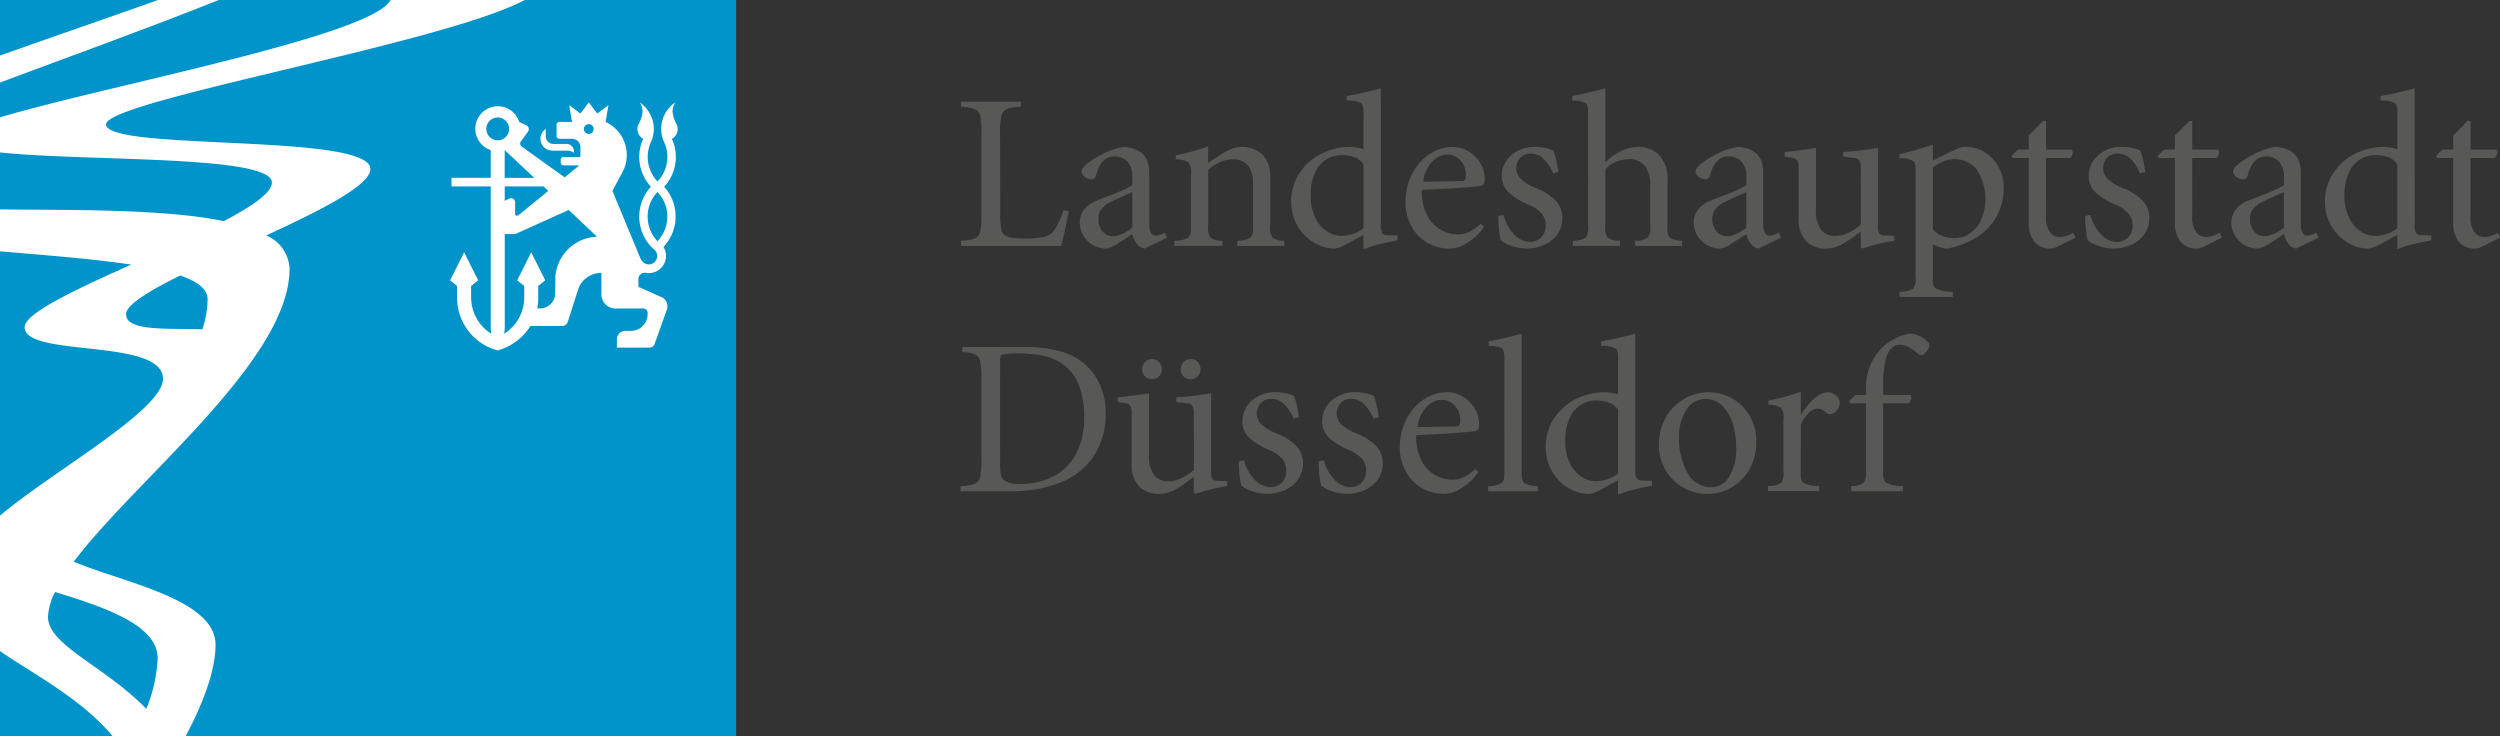 <?xml version="1.0" encoding="UTF-8"?>
<svg xmlns="http://www.w3.org/2000/svg" width="231" height="68.011" viewBox="0 0 231 68.011">
  <rect x="0" y="0" width="231" height="68.011" fill="#333333" stroke="none"/>
  <g id="Gruppe_53" data-name="Gruppe 53" transform="translate(-129 161.325)">
    <path id="Pfad_37" data-name="Pfad 37" d="M222.12,80.177v.47a3.544,3.544,0,0,1,1.167.208.876.876,0,0,1,.492.678,8.1,8.1,0,0,1,.1,1.616V90.53a7.289,7.289,0,0,1-.108,1.616.9.9,0,0,1-.535.681,4.331,4.331,0,0,1-1.287.206V93.5h4.718a11.942,11.942,0,0,0,4.4-.756,6.753,6.753,0,0,0,3.119-2.37,7.06,7.06,0,0,0,1.178-4.133,6.181,6.181,0,0,0-.508-2.518,5.482,5.482,0,0,0-1.276-1.829,5.82,5.82,0,0,0-2.436-1.321,11.882,11.882,0,0,0-3.281-.4Zm3.486,1.292a1.277,1.277,0,0,1,.049-.427.21.21,0,0,1,.134-.148,1.622,1.622,0,0,1,.416-.084c.206-.025.563-.038,1.06-.041a11.421,11.421,0,0,1,2.124.178,5.156,5.156,0,0,1,1.486.5,4.219,4.219,0,0,1,2.021,2.289,8.3,8.3,0,0,1,.48,3.044,7.131,7.131,0,0,1-.589,2.934,5.021,5.021,0,0,1-1.918,2.23,6.388,6.388,0,0,1-3.457.886,2.321,2.321,0,0,1-1.454-.352.881.881,0,0,1-.286-.537,5.427,5.427,0,0,1-.065-1.06Z" transform="translate(-4.198 -209.44)" fill="#585857" fill-rule="evenodd"></path>
    <path id="Pfad_38" data-name="Pfad 38" d="M265.311,93.2a4.962,4.962,0,0,1-1.215.791,2.761,2.761,0,0,1-1.125.258,1.674,1.674,0,0,1-1.248-.465,2.675,2.675,0,0,1-.556-1.894V86.124c-.421.068-.924.138-1.508.216s-1.043.127-1.384.152v.432l.638.1a.672.672,0,0,1,.5.23,1.282,1.282,0,0,1,.151.756V92.6a2.919,2.919,0,0,0,.735,2.175,2.551,2.551,0,0,0,1.832.635,2.645,2.645,0,0,0,.777-.117,3.744,3.744,0,0,0,.838-.375c.271-.156.54-.33.8-.521s.519-.378.756-.565v1.457l.12.122c.346-.114.81-.247,1.4-.4a13.811,13.811,0,0,1,1.578-.321v-.448l-.9-.041a.585.585,0,0,1-.459-.151,1.273,1.273,0,0,1-.136-.753V86.124c-.415.068-.929.138-1.55.216s-1.173.127-1.67.152v.432l.984.122a.618.618,0,0,1,.48.214,1.283,1.283,0,0,1,.156.753Zm-.286-8.386a.869.869,0,0,0,.633-.254.936.936,0,0,0,.271-.669.977.977,0,0,0-.271-.663.862.862,0,0,0-.633-.278.92.92,0,0,0-.665.278.963.963,0,0,0-.259.663.879.879,0,0,0,.923.923m-3.565,0a.887.887,0,0,0,.631-.254.9.9,0,0,0,.265-.669.94.94,0,0,0-.265-.663.88.88,0,0,0-.631-.278.9.9,0,0,0-.666.278.992.992,0,0,0-.264.663.951.951,0,0,0,.264.669.915.915,0,0,0,.666.254" transform="translate(-25.997 -211.103)" fill="#585857" fill-rule="evenodd"></path>
    <path id="Pfad_39" data-name="Pfad 39" d="M286.248,97.035a12.064,12.064,0,0,0,.076,1.3,4.469,4.469,0,0,0,.173.931,3.064,3.064,0,0,0,.939.5,4.323,4.323,0,0,0,1.438.257,4.05,4.05,0,0,0,1.546-.309,2.991,2.991,0,0,0,1.242-.934,2.549,2.549,0,0,0,.513-1.568,2.32,2.32,0,0,0-.681-1.678,5.256,5.256,0,0,0-1.8-1.11,4.413,4.413,0,0,1-1.232-.717,1.439,1.439,0,0,1-.555-1.066,1.5,1.5,0,0,1,.334-.952,1.291,1.291,0,0,1,1.021-.446,1.6,1.6,0,0,1,1.086.408,3.979,3.979,0,0,1,.963,1.418l.491-.124c-.021-.206-.076-.516-.162-.938a5.873,5.873,0,0,0-.286-1.029,3.754,3.754,0,0,0-.74-.243,4.375,4.375,0,0,0-.984-.106,3.245,3.245,0,0,0-2.194.789,2.535,2.535,0,0,0-.858,1.9,2.093,2.093,0,0,0,.729,1.608,6.328,6.328,0,0,0,1.728,1.037,3.169,3.169,0,0,1,1.222.835,1.645,1.645,0,0,1,.378,1.091,1.507,1.507,0,0,1-.448,1.138,1.463,1.463,0,0,1-1.006.381,2.114,2.114,0,0,1-1.561-.8,4.346,4.346,0,0,1-.9-1.694Z" transform="translate(-42.783 -215.718)" fill="#585857"></path>
    <path id="Pfad_40" data-name="Pfad 40" d="M304.693,97.035c.005.423.033.858.076,1.3a4.882,4.882,0,0,0,.174.931,3.2,3.2,0,0,0,.939.5,4.323,4.323,0,0,0,1.438.257,4.068,4.068,0,0,0,1.55-.309,3.064,3.064,0,0,0,1.243-.934,2.546,2.546,0,0,0,.508-1.568,2.32,2.32,0,0,0-.681-1.678,5.256,5.256,0,0,0-1.8-1.11,4.388,4.388,0,0,1-1.231-.717,1.415,1.415,0,0,1-.552-1.066,1.457,1.457,0,0,1,.33-.952,1.289,1.289,0,0,1,1.02-.446,1.622,1.622,0,0,1,1.091.408,4.113,4.113,0,0,1,.963,1.418l.491-.124c-.026-.206-.081-.516-.162-.938a5.863,5.863,0,0,0-.292-1.029,3.71,3.71,0,0,0-.735-.243,4.43,4.43,0,0,0-.988-.106,3.255,3.255,0,0,0-2.195.789,2.535,2.535,0,0,0-.858,1.9,2.11,2.11,0,0,0,.729,1.608,6.329,6.329,0,0,0,1.728,1.037,3.2,3.2,0,0,1,1.227.835,1.641,1.641,0,0,1,.373,1.091,1.49,1.49,0,0,1-.448,1.138,1.464,1.464,0,0,1-1.006.381,2.113,2.113,0,0,1-1.561-.8,4.34,4.34,0,0,1-.9-1.694Z" transform="translate(-53.852 -215.718)" fill="#585857"></path>
    <path id="Pfad_41" data-name="Pfad 41" d="M330.428,97.73a4.438,4.438,0,0,1-1.114.771,2.4,2.4,0,0,1-1,.214,3.21,3.21,0,0,1-2.832-1.7,4.813,4.813,0,0,1-.514-2.426c.865-.03,1.681-.068,2.458-.116s1.432-.09,1.961-.135.844-.076.951-.1a.481.481,0,0,0,.357-.172,1.269,1.269,0,0,0,.076-.586,2.86,2.86,0,0,0-.865-1.94,2.931,2.931,0,0,0-2.064-.91,3.911,3.911,0,0,0-2.231.7,4.8,4.8,0,0,0-1.568,1.827,5.645,5.645,0,0,0-.594,2.536,4.494,4.494,0,0,0,1.107,3.053,4.015,4.015,0,0,0,3.059,1.273,3.069,3.069,0,0,0,1.334-.405,5.214,5.214,0,0,0,1.762-1.605Zm-5.335-3.877a3.176,3.176,0,0,1,.8-1.829,2,2,0,0,1,1.417-.692,1.63,1.63,0,0,1,1.259.595,1.89,1.89,0,0,1,.459,1.21,1.1,1.1,0,0,1-.076.536.3.3,0,0,1-.292.121Z" transform="translate(-65.109 -215.717)" fill="#585857" fill-rule="evenodd"></path>
    <path id="Pfad_42" data-name="Pfad 42" d="M345.365,89.811c.028.552-.048.907-.227,1.07a2.26,2.26,0,0,1-1.269.3v.472h4.593v-.472a2.286,2.286,0,0,1-1.271-.3c-.178-.163-.248-.519-.227-1.07V77.1c-.389.108-.865.23-1.436.367s-1.108.252-1.617.351v.408a2.4,2.4,0,0,1,1.26.254c.156.143.221.5.193,1.08Z" transform="translate(-77.363 -207.592)" fill="#585857"></path>
    <path id="Pfad_43" data-name="Pfad 43" d="M363.837,90.037a3.591,3.591,0,0,1-.94.5,3.487,3.487,0,0,1-1.107.2,2.421,2.421,0,0,1-1.318-.413,3.046,3.046,0,0,1-1.07-1.235,4.563,4.563,0,0,1-.443-2.066,4.744,4.744,0,0,1,.541-2.384,2.646,2.646,0,0,1,2.291-1.366,3.524,3.524,0,0,1,1.135.164,1.754,1.754,0,0,1,.913.676Zm1.6-12.941c-.394.108-.881.23-1.454.367s-1.146.252-1.7.351v.408a2.661,2.661,0,0,1,1.345.254c.174.143.244.5.211,1.08v3.156a3.859,3.859,0,0,0-.675-.154,3.684,3.684,0,0,0-.471-.048,6.023,6.023,0,0,0-2.885.7,5.141,5.141,0,0,0-1.941,1.81,4.734,4.734,0,0,0-.712,2.518,4.444,4.444,0,0,0,.659,2.4,4.253,4.253,0,0,0,1.534,1.472,3.722,3.722,0,0,0,1.767.5,1.282,1.282,0,0,0,.394-.068,4.883,4.883,0,0,0,.692-.3l1.637-.892v1.322a10.466,10.466,0,0,1,1.264-.414c.438-.114.827-.2,1.174-.27s.577-.113.7-.138v-.459l-.881-.022a.6.6,0,0,1-.529-.182,1.6,1.6,0,0,1-.13-.843Z" transform="translate(-85.335 -207.592)" fill="#585857" fill-rule="evenodd"></path>
    <path id="Pfad_44" data-name="Pfad 44" d="M388.089,99.412a2.467,2.467,0,0,1-2.123-1.318,6.384,6.384,0,0,1-.789-3.275,4.6,4.6,0,0,1,.693-2.591,2.11,2.11,0,0,1,1.729-.978,2.239,2.239,0,0,1,1.566.632,3.818,3.818,0,0,1,.956,1.607,7.052,7.052,0,0,1,.331,2.152,4.969,4.969,0,0,1-.709,2.923,1.957,1.957,0,0,1-1.654.848m-.227.617a4.351,4.351,0,0,0,2.076-.543,4.479,4.479,0,0,0,1.686-1.621,5.149,5.149,0,0,0,.691-2.676,4.62,4.62,0,0,0-1.259-3.239,4.408,4.408,0,0,0-3.215-1.313,4.491,4.491,0,0,0-2.005.513,4.634,4.634,0,0,0-1.767,1.616,5.206,5.206,0,0,0-.756,2.813,4.488,4.488,0,0,0,2.085,3.768,4.538,4.538,0,0,0,2.464.682" transform="translate(-101.034 -215.718)" fill="#585857" fill-rule="evenodd"></path>
    <path id="Pfad_45" data-name="Pfad 45" d="M411.584,93.548a3.7,3.7,0,0,1,.793-1.127,1.153,1.153,0,0,1,.763-.329.932.932,0,0,1,.475.124,2.689,2.689,0,0,1,.411.309.356.356,0,0,0,.205.078.584.584,0,0,0,.3-.057,1.089,1.089,0,0,0,.492-.443,1.109,1.109,0,0,0,.167-.562.975.975,0,0,0-.323-.637,1.153,1.153,0,0,0-.784-.327,1.747,1.747,0,0,0-.972.359,4.57,4.57,0,0,0-.859.819,6.377,6.377,0,0,0-.628.894h-.042V90.535c-.513.181-1.022.34-1.519.47s-.995.249-1.475.348v.37a2.236,2.236,0,0,1,1.2.308,1.625,1.625,0,0,1,.19,1.1v4.739a1.49,1.49,0,0,1-.216,1.07,2.079,2.079,0,0,1-1.2.3v.472h4.718v-.472a2.89,2.89,0,0,1-1.454-.3c-.195-.163-.276-.519-.248-1.07Z" transform="translate(-116.19 -215.657)" fill="#585857"></path>
    <path id="Pfad_46" data-name="Pfad 46" d="M432.773,83.534a.532.532,0,0,0,.227-.348.684.684,0,0,0-.021-.429h-2.54v-.863a9.976,9.976,0,0,1,.172-2.123,2.812,2.812,0,0,1,.4-1.1,1.5,1.5,0,0,1,.438-.413.863.863,0,0,1,.465-.138,2.03,2.03,0,0,1,.956.259,3.632,3.632,0,0,1,.789.581.392.392,0,0,0,.271.127.521.521,0,0,0,.323-.148,2.816,2.816,0,0,0,.222-.246,1.246,1.246,0,0,0,.167-.268.6.6,0,0,0,.065-.27.464.464,0,0,0-.152-.3,2.344,2.344,0,0,0-.7-.519,2.311,2.311,0,0,0-.838-.24,4.161,4.161,0,0,0-1.259.337,4.983,4.983,0,0,0-1.183.752,4.682,4.682,0,0,0-1.13,1.407,5.836,5.836,0,0,0-.4,1.011,3.7,3.7,0,0,0-.151.745,9.1,9.1,0,0,0-.055,1.1v.309h-.967l-.573.572.081.206h1.459v6.276a1.5,1.5,0,0,1-.211,1.057,1.994,1.994,0,0,1-1.146.316v.472h4.777v-.472a3.38,3.38,0,0,1-1.556-.316c-.211-.163-.3-.517-.265-1.057V83.534Z" transform="translate(-127.431 -207.592)" fill="#585857"></path>
    <path id="Pfad_47" data-name="Pfad 47" d="M225.672,26.46a7.234,7.234,0,0,1,.108-1.614.9.9,0,0,1,.535-.681,4.407,4.407,0,0,1,1.286-.207v-.471h-5.538v.471a4.152,4.152,0,0,1,1.253.207.888.888,0,0,1,.529.681,7.674,7.674,0,0,1,.1,1.614v7.384a7.652,7.652,0,0,1-.1,1.613.883.883,0,0,1-.529.681,4.109,4.109,0,0,1-1.253.206v.473h9.25c.055-.2.136-.521.239-.954s.188-.864.28-1.3.156-.759.2-.967l-.508-.065a9.135,9.135,0,0,1-.487,1.221,3.59,3.59,0,0,1-.5.792,1.839,1.839,0,0,1-1.005.481,7.42,7.42,0,0,1-1.432.111,9.6,9.6,0,0,1-1.113-.048,2.206,2.206,0,0,1-.816-.216.841.841,0,0,1-.389-.621,6.18,6.18,0,0,1-.1-1.388Z" transform="translate(-4.264 -175.419)" fill="#585857"></path>
    <path id="Pfad_48" data-name="Pfad 48" d="M257.563,42.336l-.183-.452a3.11,3.11,0,0,1-.519.2,1.5,1.5,0,0,1-.362.065.469.469,0,0,1-.4-.271,1.607,1.607,0,0,1-.173-.837V36.431a3.371,3.371,0,0,0-.14-1.071,1.869,1.869,0,0,0-.638-.919,2.506,2.506,0,0,0-.751-.361,3.073,3.073,0,0,0-.875-.13,7.363,7.363,0,0,0-1.941.669,8.82,8.82,0,0,0-1.215.746,2.493,2.493,0,0,0-.513.464.681.681,0,0,0-.184.416.659.659,0,0,0,.318.489,1.074,1.074,0,0,0,.563.21.476.476,0,0,0,.3-.1.562.562,0,0,0,.174-.288,3.1,3.1,0,0,1,.535-1.183,1.38,1.38,0,0,1,1.124-.541,1.574,1.574,0,0,1,1.248.5,2.149,2.149,0,0,1,.432,1.449v.7a6.1,6.1,0,0,1-.907.473c-.384.168-.795.336-1.227.5s-.821.319-1.167.459a2.673,2.673,0,0,0-1.178.843,2.02,2.02,0,0,0-.378,1.227,2.368,2.368,0,0,0,.669,1.6,2.439,2.439,0,0,0,1.789.756A2.679,2.679,0,0,0,253,42.881c.459-.284.913-.576,1.361-.873a2.4,2.4,0,0,0,.351.811,1.186,1.186,0,0,0,.779.521Zm-3.2-.922a5,5,0,0,1-.918.562,2.3,2.3,0,0,1-.865.238,1.306,1.306,0,0,1-.907-.391,1.656,1.656,0,0,1-.444-1.207,1.487,1.487,0,0,1,.26-.9,2.339,2.339,0,0,1,.8-.638c.227-.119.568-.278,1.011-.481s.8-.356,1.059-.464Z" transform="translate(-20.734 -181.698)" fill="#585857" fill-rule="evenodd"></path>
    <path id="Pfad_49" data-name="Pfad 49" d="M274.5,33.845c-.524.182-1.037.34-1.535.473s-.988.247-1.459.348v.369a2.261,2.261,0,0,1,1.206.307,1.628,1.628,0,0,1,.19,1.108v4.737c.026.551-.049.911-.228,1.072a2.394,2.394,0,0,1-1.291.3v.473h4.43V42.56a1.864,1.864,0,0,1-1.113-.3,1.568,1.568,0,0,1-.2-1.072V36a4.381,4.381,0,0,1,1.049-.683,2.909,2.909,0,0,1,1.183-.281,1.723,1.723,0,0,1,1.524.661,2.611,2.611,0,0,1,.384,1.553v3.938a1.461,1.461,0,0,1-.216,1.072,2.222,2.222,0,0,1-1.237.3v.473h4.35V42.56a1.813,1.813,0,0,1-1.1-.3,1.607,1.607,0,0,1-.2-1.072V36.615a2.841,2.841,0,0,0-.675-1.973,2.762,2.762,0,0,0-2.821-.6,5.143,5.143,0,0,0-.875.434c-.264.165-.513.32-.74.467s-.438.293-.633.437Z" transform="translate(-33.864 -181.636)" fill="#585857"></path>
    <path id="Pfad_50" data-name="Pfad 50" d="M305.027,33.349a3.517,3.517,0,0,1-.941.495,3.307,3.307,0,0,1-1.113.2,2.4,2.4,0,0,1-1.313-.41,3.072,3.072,0,0,1-1.07-1.235,4.573,4.573,0,0,1-.443-2.064,4.745,4.745,0,0,1,.535-2.388,2.674,2.674,0,0,1,2.292-1.367,3.548,3.548,0,0,1,1.134.167,1.736,1.736,0,0,1,.919.675Zm1.6-12.937q-.593.163-1.454.366c-.578.134-1.146.252-1.7.349v.411a2.638,2.638,0,0,1,1.345.252q.258.211.211,1.081v3.157a3.762,3.762,0,0,0-.675-.156,4.287,4.287,0,0,0-.476-.048,6.013,6.013,0,0,0-2.88.7,5.092,5.092,0,0,0-1.946,1.813,4.821,4.821,0,0,0-.708,2.512,4.529,4.529,0,0,0,.654,2.4,4.314,4.314,0,0,0,1.54,1.468,3.67,3.67,0,0,0,1.763.5,1.319,1.319,0,0,0,.4-.07,4.149,4.149,0,0,0,.686-.3l1.643-.889v1.321a9.574,9.574,0,0,1,1.264-.413q.657-.17,1.167-.271c.346-.065.578-.11.708-.14V34l-.886-.019a.6.6,0,0,1-.524-.181,1.611,1.611,0,0,1-.13-.843Z" transform="translate(-50.041 -173.575)" fill="#585857" fill-rule="evenodd"></path>
    <path id="Pfad_51" data-name="Pfad 51" d="M331.732,41.044a4.645,4.645,0,0,1-1.109.77,2.411,2.411,0,0,1-1,.216,3.326,3.326,0,0,1-1.54-.391,3.2,3.2,0,0,1-1.292-1.305,4.833,4.833,0,0,1-.513-2.428c.865-.028,1.681-.064,2.464-.112s1.426-.091,1.955-.136.844-.079.958-.1a.469.469,0,0,0,.35-.173,1.256,1.256,0,0,0,.076-.585,2.849,2.849,0,0,0-.863-1.941,2.929,2.929,0,0,0-2.065-.909,3.926,3.926,0,0,0-2.231.7,4.821,4.821,0,0,0-1.568,1.829,5.644,5.644,0,0,0-.589,2.536,4.5,4.5,0,0,0,1.1,3.055,4.02,4.02,0,0,0,3.059,1.27,3.059,3.059,0,0,0,1.334-.405,5.2,5.2,0,0,0,1.763-1.605ZM326.4,37.169a3.158,3.158,0,0,1,.8-1.83,1.992,1.992,0,0,1,1.415-.693,1.632,1.632,0,0,1,1.259.594,1.938,1.938,0,0,1,.465,1.209,1.15,1.15,0,0,1-.082.537.288.288,0,0,1-.292.12Z" transform="translate(-65.895 -181.698)" fill="#585857" fill-rule="evenodd"></path>
    <path id="Pfad_52" data-name="Pfad 52" d="M346.194,40.347c.005.422.026.857.075,1.3a4.39,4.39,0,0,0,.173.932,3.156,3.156,0,0,0,.94.5,4.272,4.272,0,0,0,1.438.257,3.992,3.992,0,0,0,1.546-.308,3.034,3.034,0,0,0,1.248-.935,2.541,2.541,0,0,0,.508-1.564,2.322,2.322,0,0,0-.682-1.68,5.243,5.243,0,0,0-1.8-1.112,4.334,4.334,0,0,1-1.232-.715,1.42,1.42,0,0,1-.552-1.067,1.469,1.469,0,0,1,.33-.952,1.283,1.283,0,0,1,1.021-.443,1.627,1.627,0,0,1,1.086.4,4.044,4.044,0,0,1,.967,1.422l.492-.124c-.028-.205-.081-.519-.168-.937a5.94,5.94,0,0,0-.286-1.03,3.65,3.65,0,0,0-.74-.243,4.378,4.378,0,0,0-.983-.106,3.232,3.232,0,0,0-2.194.791,2.528,2.528,0,0,0-.86,1.9,2.111,2.111,0,0,0,.729,1.606,6.289,6.289,0,0,0,1.73,1.037,3.258,3.258,0,0,1,1.227.833,1.656,1.656,0,0,1,.373,1.1,1.49,1.49,0,0,1-.45,1.135,1.461,1.461,0,0,1-1,.381,2.11,2.11,0,0,1-1.562-.8,4.4,4.4,0,0,1-.9-1.7Z" transform="translate(-78.758 -181.698)" fill="#585857"></path>
    <path id="Pfad_53" data-name="Pfad 53" d="M366.366,20.412q-.607.163-1.459.366c-.563.134-1.1.252-1.595.349v.411a2.524,2.524,0,0,1,1.26.253q.234.207.194,1.1V33.125a1.512,1.512,0,0,1-.211,1.072,2.052,2.052,0,0,1-1.183.3v.473h4.351V34.5a1.933,1.933,0,0,1-1.147-.3,1.529,1.529,0,0,1-.211-1.072V27.9a2.594,2.594,0,0,1,.935-.678,3.352,3.352,0,0,1,1.178-.266,1.842,1.842,0,0,1,1.578.667,2.98,2.98,0,0,1,.454,1.774v3.733a1.494,1.494,0,0,1-.216,1.072,2.032,2.032,0,0,1-1.178.3v.473h4.344v-.492a1.906,1.906,0,0,1-1.144-.284,1.511,1.511,0,0,1-.206-1.069V28.777a3.093,3.093,0,0,0-.757-2.176,2.658,2.658,0,0,0-2.075-.776,3.852,3.852,0,0,0-1.61.456,4.973,4.973,0,0,0-1.3.979Z" transform="translate(-89.031 -173.575)" fill="#585857"></path>
    <path id="Pfad_54" data-name="Pfad 54" d="M399.436,42.336l-.183-.452a3.093,3.093,0,0,1-.519.2,1.526,1.526,0,0,1-.362.065.472.472,0,0,1-.406-.271,1.721,1.721,0,0,1-.172-.837V36.431a3.347,3.347,0,0,0-.136-1.071,1.844,1.844,0,0,0-.643-.919,2.412,2.412,0,0,0-.745-.361,3.126,3.126,0,0,0-.875-.13,7.335,7.335,0,0,0-1.939.669,8.163,8.163,0,0,0-1.216.746,2.714,2.714,0,0,0-.519.464.67.67,0,0,0-.179.416.654.654,0,0,0,.314.489,1.08,1.08,0,0,0,.566.21.46.46,0,0,0,.3-.1.556.556,0,0,0,.174-.288,3.181,3.181,0,0,1,.539-1.183,1.383,1.383,0,0,1,1.125-.541,1.586,1.586,0,0,1,1.248.5,2.149,2.149,0,0,1,.432,1.449v.7a6.027,6.027,0,0,1-.909.473c-.388.168-.794.336-1.227.5s-.821.319-1.167.459a2.644,2.644,0,0,0-1.178.843,1.955,1.955,0,0,0-.378,1.227,2.337,2.337,0,0,0,.665,1.6,2.449,2.449,0,0,0,1.795.756,2.713,2.713,0,0,0,1.037-.459c.453-.284.907-.576,1.362-.873a2.356,2.356,0,0,0,.345.811,1.209,1.209,0,0,0,.784.521Zm-3.2-.922a4.856,4.856,0,0,1-.925.562,2.294,2.294,0,0,1-.859.238,1.29,1.29,0,0,1-.907-.391,1.651,1.651,0,0,1-.449-1.207,1.491,1.491,0,0,1,.264-.9,2.3,2.3,0,0,1,.8-.638c.227-.119.562-.278,1.011-.481s.8-.356,1.06-.464Z" transform="translate(-105.875 -181.698)" fill="#585857" fill-rule="evenodd"></path>
    <path id="Pfad_55" data-name="Pfad 55" d="M419.416,41.277a5.009,5.009,0,0,1-1.216.794,2.731,2.731,0,0,1-1.125.252,1.652,1.652,0,0,1-1.248-.465,2.668,2.668,0,0,1-.555-1.893V34.2q-.633.1-1.508.216c-.578.077-1.042.128-1.383.154V35l.638.1a.688.688,0,0,1,.5.232,1.278,1.278,0,0,1,.151.753v4.6a2.9,2.9,0,0,0,.74,2.172,2.516,2.516,0,0,0,1.827.635,2.658,2.658,0,0,0,.779-.116,3.621,3.621,0,0,0,.837-.375,9.35,9.35,0,0,0,.8-.521q.4-.284.757-.567v1.456l.118.124c.341-.114.811-.243,1.4-.4a14.329,14.329,0,0,1,1.578-.321v-.451l-.9-.04a.571.571,0,0,1-.46-.151,1.264,1.264,0,0,1-.135-.751V34.2c-.415.068-.934.139-1.551.216s-1.172.128-1.67.154V35l.984.122a.618.618,0,0,1,.48.212,1.28,1.28,0,0,1,.158.751Z" transform="translate(-118.477 -181.851)" fill="#585857"></path>
    <path id="Pfad_56" data-name="Pfad 56" d="M442,33.435c-.531.168-1.055.329-1.584.487s-1.026.289-1.491.394v.369a2.447,2.447,0,0,1,1.275.27c.161.145.226.505.2,1.085v9.618a1.466,1.466,0,0,1-.221,1.073,2.286,2.286,0,0,1-1.253.3V47.5h4.922v-.473a3.4,3.4,0,0,1-1.578-.3c-.211-.165-.3-.522-.269-1.073V42.621a2.4,2.4,0,0,0,.54.252,3.078,3.078,0,0,0,.751.16,7.453,7.453,0,0,0,2.665-.984,5.276,5.276,0,0,0,2.588-4.677,4.071,4.071,0,0,0-.4-1.731,3.622,3.622,0,0,0-1.183-1.414,3.367,3.367,0,0,0-1.945-.585,2.109,2.109,0,0,0-.33.031,1.389,1.389,0,0,0-.329.092c-.389.174-.784.358-1.178.55s-.789.393-1.178.6Zm0,2.093a4.3,4.3,0,0,1,1-.558,2.676,2.676,0,0,1,.946-.2,2.614,2.614,0,0,1,2.1.944,4.986,4.986,0,0,1,.352,4.816,3.052,3.052,0,0,1-1.092,1.167,2.442,2.442,0,0,1-1.253.373,3.073,3.073,0,0,1-1.222-.224,2.228,2.228,0,0,1-.831-.6Z" transform="translate(-134.405 -181.39)" fill="#585857" fill-rule="evenodd"></path>
    <path id="Pfad_57" data-name="Pfad 57" d="M467.993,31.373h2.232a.717.717,0,0,0,.226-.389.494.494,0,0,0-.081-.389h-2.378V27.949h-.271L466.394,29.3v1.292h-.983l-.6.573.088.206h1.5v5.883a2.849,2.849,0,0,0,.519,1.859,1.863,1.863,0,0,0,1.507.624,1.288,1.288,0,0,0,.287-.043,1.751,1.751,0,0,0,.329-.122l1.681-.84-.206-.452a3.028,3.028,0,0,1-.61.281,1.982,1.982,0,0,1-.6.111,1.164,1.164,0,0,1-.86-.343,2.14,2.14,0,0,1-.448-1.546Z" transform="translate(-149.942 -178.098)" fill="#585857"></path>
    <path id="Pfad_58" data-name="Pfad 58" d="M481.8,40.347a11.943,11.943,0,0,0,.082,1.3,4.109,4.109,0,0,0,.167.932,3.156,3.156,0,0,0,.94.5,4.247,4.247,0,0,0,1.437.257,4,4,0,0,0,1.547-.308,3.045,3.045,0,0,0,1.248-.935,2.551,2.551,0,0,0,.508-1.564,2.328,2.328,0,0,0-.682-1.68,5.241,5.241,0,0,0-1.8-1.112,4.332,4.332,0,0,1-1.232-.715,1.416,1.416,0,0,1-.552-1.067,1.469,1.469,0,0,1,.33-.952,1.281,1.281,0,0,1,1.021-.443,1.627,1.627,0,0,1,1.086.4,4.044,4.044,0,0,1,.967,1.422l.492-.124c-.028-.205-.082-.519-.168-.937a5.993,5.993,0,0,0-.286-1.03,3.653,3.653,0,0,0-.74-.243,4.413,4.413,0,0,0-.983-.106,3.232,3.232,0,0,0-2.194.791,2.509,2.509,0,0,0-.86,1.9,2.107,2.107,0,0,0,.729,1.606,6.369,6.369,0,0,0,1.73,1.037,3.169,3.169,0,0,1,1.22.833,1.626,1.626,0,0,1,.38,1.1,1.491,1.491,0,0,1-.45,1.135,1.463,1.463,0,0,1-1,.381,2.1,2.1,0,0,1-1.562-.8,4.394,4.394,0,0,1-.9-1.7Z" transform="translate(-160.135 -181.698)" fill="#585857"></path>
    <path id="Pfad_59" data-name="Pfad 59" d="M501.786,31.373h2.238a.674.674,0,0,0,.221-.389.5.5,0,0,0-.075-.389h-2.384V27.949h-.265L500.186,29.3v1.292H499.2l-.594.573.081.206h1.5v5.883a2.885,2.885,0,0,0,.524,1.859,1.855,1.855,0,0,0,1.508.624,1.2,1.2,0,0,0,.281-.043,1.782,1.782,0,0,0,.334-.122l1.681-.84-.2-.452a3.109,3.109,0,0,1-.617.281,1.916,1.916,0,0,1-.594.111,1.175,1.175,0,0,1-.865-.343,2.191,2.191,0,0,1-.448-1.546Z" transform="translate(-170.225 -178.098)" fill="#585857"></path>
    <path id="Pfad_60" data-name="Pfad 60" d="M523.641,42.336l-.184-.452a3.039,3.039,0,0,1-.519.2,1.525,1.525,0,0,1-.362.065.469.469,0,0,1-.4-.271,1.7,1.7,0,0,1-.174-.837V36.431a3.339,3.339,0,0,0-.134-1.071,1.863,1.863,0,0,0-.643-.919,2.431,2.431,0,0,0-.745-.361,3.1,3.1,0,0,0-.875-.13,7.363,7.363,0,0,0-1.941.669,8.546,8.546,0,0,0-1.216.746,2.754,2.754,0,0,0-.519.464.675.675,0,0,0-.178.416.655.655,0,0,0,.318.489,1.071,1.071,0,0,0,.563.21.451.451,0,0,0,.3-.1.491.491,0,0,0,.173-.288,3.192,3.192,0,0,1,.541-1.183,1.379,1.379,0,0,1,1.124-.541,1.575,1.575,0,0,1,1.248.5,2.179,2.179,0,0,1,.432,1.449v.7a6.084,6.084,0,0,1-.907.473q-.585.253-1.227.5t-1.167.459a2.666,2.666,0,0,0-1.178.843,2.017,2.017,0,0,0-.385,1.227,2.4,2.4,0,0,0,.671,1.6,2.448,2.448,0,0,0,1.793.756,2.711,2.711,0,0,0,1.037-.459c.46-.284.914-.576,1.362-.873a2.37,2.37,0,0,0,.352.811,1.183,1.183,0,0,0,.779.521Zm-3.2-.922a4.832,4.832,0,0,1-.924.562,2.29,2.29,0,0,1-.858.238,1.311,1.311,0,0,1-.909-.391,1.676,1.676,0,0,1-.448-1.207,1.445,1.445,0,0,1,.266-.9,2.286,2.286,0,0,1,.8-.638c.227-.119.568-.278,1.011-.481s.8-.356,1.058-.464Z" transform="translate(-180.409 -181.698)" fill="#585857" fill-rule="evenodd"></path>
    <path id="Pfad_61" data-name="Pfad 61" d="M543.9,33.349a3.522,3.522,0,0,1-.941.495,3.308,3.308,0,0,1-1.115.2,2.416,2.416,0,0,1-1.313-.41,3.08,3.08,0,0,1-1.069-1.235,4.574,4.574,0,0,1-.443-2.064,4.73,4.73,0,0,1,.535-2.388,2.674,2.674,0,0,1,2.29-1.367,3.552,3.552,0,0,1,1.136.167,1.768,1.768,0,0,1,.919.675Zm1.6-12.937c-.393.108-.88.23-1.452.366s-1.146.252-1.7.349v.411a2.651,2.651,0,0,1,1.347.252q.258.211.211,1.081v3.157a3.758,3.758,0,0,0-.676-.156,4.327,4.327,0,0,0-.47-.048,6.029,6.029,0,0,0-2.886.7,5.038,5.038,0,0,0-1.939,1.813,4.711,4.711,0,0,0-.714,2.512,4.46,4.46,0,0,0,.659,2.4,4.255,4.255,0,0,0,1.535,1.468,3.641,3.641,0,0,0,1.762.5,1.323,1.323,0,0,0,.4-.07,4.14,4.14,0,0,0,.686-.3l1.644-.889v1.321a9.511,9.511,0,0,1,1.264-.413q.656-.17,1.167-.271c.346-.065.578-.11.708-.14V34l-.88-.019a.615.615,0,0,1-.531-.181,1.627,1.627,0,0,1-.13-.843Z" transform="translate(-193.393 -173.575)" fill="#585857" fill-rule="evenodd"></path>
    <path id="Pfad_62" data-name="Pfad 62" d="M566.093,31.373h2.233a.7.7,0,0,0,.227-.389.5.5,0,0,0-.081-.389h-2.378V27.949h-.269l-1.33,1.353v1.292h-.988l-.589.573.075.206h1.5v5.883a2.85,2.85,0,0,0,.525,1.859,1.835,1.835,0,0,0,1.5.624,1.238,1.238,0,0,0,.287-.043,1.9,1.9,0,0,0,.33-.122l1.681-.84-.205-.452a3.088,3.088,0,0,1-.611.281,1.967,1.967,0,0,1-.594.111,1.16,1.16,0,0,1-.865-.343,2.155,2.155,0,0,1-.448-1.546Z" transform="translate(-208.818 -178.098)" fill="#585857"></path>
    <rect id="Rechteck_8" data-name="Rechteck 8" width="68.016" height="68.011" transform="translate(129 -161.325)" fill="#0094cb"></rect>
    <path id="Pfad_63" data-name="Pfad 63" d="M14.6,0C9.684,1.76,4.657,3.465,0,5.132V7.625C6.143,5.32,13.324,2.753,20.21,0Z" transform="translate(129 -161.325)" fill="#fff"></path>
    <path id="Pfad_64" data-name="Pfad 64" d="M9.8,11.49C9.8,9.294,40.887,4.054,48.486,0h-12.4C34.432,3.306,9.92,7.888,0,10.844v3.242c8.058.846,25.121.222,25.121,2.783,0,.945-1.839,2.2-4.443,3.563C15.307,19.323,7.237,19.417,0,19.351v3.869c4.368.376,8.684.708,12.119,1.231C6.98,26.76,2.275,28.941,2.275,30.229c0,2.846,12.785.965,12.785,4.772,0,2.91-10.238,8.564-15.06,12.641V60.163c2.933,2.032,7.495,4.362,10.4,7.848h6.762c1.455-2.747,2.754-5.909,2.754-8.434,0-4.239-8.6-5.757-13.1-7.677,3.764-5.016,11.133-11.4,15.79-17.638.083-.1.141-.186.212-.28,2.329-3.172,3.939-6.3,3.939-9.17a3.522,3.522,0,0,0-2.156-3.06c5.034-2.326,9.621-4.621,9.621-6.132C34.224,12.266,9.8,13.99,9.8,11.49m4.765,49.335A13.855,13.855,0,0,1,13.517,65.5C9.658,61.52,4.435,59.627,4.435,57a5.676,5.676,0,0,1,.651-2.3c4.553,1.4,9.48,3.036,9.48,6.125m4.615-33.173a9.214,9.214,0,0,1-.48,2.777c-3.288-.105-7.051.2-7.051-1.4,0-.863,2.1-2.134,5-3.574,1.589.55,2.531,1.254,2.531,2.194" transform="translate(129 -161.325)" fill="#fff"></path>
    <path id="Pfad_65" data-name="Pfad 65" d="M125.973,31.805H127.4a.89.89,0,0,1,.557.2.726.726,0,0,0,.017-.135.686.686,0,0,0-.686-.684H126.07a.7.7,0,0,1-.7-.7V29.8a1.09,1.09,0,0,0,.6,2" transform="translate(54.058 -179.211)" fill="#fff"></path>
    <path id="Pfad_66" data-name="Pfad 66" d="M124.5,27.019a1.043,1.043,0,0,0,.464-1.278,2.952,2.952,0,0,1-.411-1.272,1.652,1.652,0,0,1,.26-.816,2.949,2.949,0,0,0-1.06,3.618,3.277,3.277,0,0,1-.585,3.689,3.287,3.287,0,0,1-.907-2.268,3.394,3.394,0,0,1,.318-1.421,2.918,2.918,0,0,0,.25-1.15,3.031,3.031,0,0,0-1.3-2.467,1.649,1.649,0,0,1,.258.816,2.944,2.944,0,0,1-.41,1.272,1.043,1.043,0,0,0,.464,1.278,4.033,4.033,0,0,0-.362,1.672,4.078,4.078,0,0,0,1.076,2.758,4.093,4.093,0,0,0-1.005,1.995,4.437,4.437,0,0,0-.07.762A4.046,4.046,0,0,0,122.591,37l.281.262a.759.759,0,0,1,.265.589.773.773,0,0,1-.773.773.743.743,0,0,1-.545-.23.829.829,0,0,1-.227-.324l-1.923-4.626L119,31.83l.958-1.781a3.313,3.313,0,0,0,.366-1.529,3.368,3.368,0,0,0-1.957-3.06l.267-1.55-1.035.777-.78-1.036-.775,1.036-1.035-.777.259,1.552H114.1a.254.254,0,0,0-.259.259v1.033a.256.256,0,0,0,.259.264h1.167a.776.776,0,0,1,.776.776v.825a.081.081,0,0,1-.08.08h-1.483a.251.251,0,0,0-.255.26v.257a.255.255,0,0,0,.263.259h1.454l-1.352,1.106-3.976-2.847a.353.353,0,0,1-.136-.275.347.347,0,0,1,.065-.2l.657-.9a.382.382,0,0,0,.074-.232.4.4,0,0,0-.234-.363l-.648-.3a2.078,2.078,0,1,0-2.633,2.6l0,2.556h-3.624v.8h3.624V44.47a3.317,3.317,0,0,0,.045.562,3.969,3.969,0,0,1-1.859-3.315v-1.1l.65-.519-.044-.09-1.251-2.5-1.251,2.5L104,40.1l.649.519v1.1a5.026,5.026,0,0,0,3.751,4.853,5.208,5.208,0,0,0,3.029-2.261h2.942a.545.545,0,0,0,.5-.365l.947-2.964a2.223,2.223,0,0,1,.613-.973,2.268,2.268,0,0,1,1.551-.6v.6l0,1.389a1.3,1.3,0,0,0,1.3,1.3h2.568a.409.409,0,0,1,.406.413v.1a1.551,1.551,0,0,1-1.55,1.554h-.52a.777.777,0,0,0-.773.775v.773h3.005a.509.509,0,0,0,.487-.357l1.168-3.261a.816.816,0,0,0,.011-.2.926.926,0,0,0-.529-.838L121.4,40.7v-.71a.6.6,0,0,1,.6-.6,1.845,1.845,0,0,0,.367.035,1.582,1.582,0,0,0,1.585-1.58,1.606,1.606,0,0,0-.232-.833,4.1,4.1,0,0,0,1.118-2.8,3.917,3.917,0,0,0-.07-.762,4.027,4.027,0,0,0-.988-1.995,4.052,4.052,0,0,0,.719-4.43m-7.683-1.359a.452.452,0,1,1-.453.453.451.451,0,0,1,.453-.453m-5.031,4.961h-2.739l0-2.565Zm-4.437-4.525a1.053,1.053,0,1,1,1.053,1.054,1.054,1.054,0,0,1-1.053-1.054m2.279,6.406a.367.367,0,0,0-.163.038l-.415.208V31.42h3.593l.423.411c.011.008-1.147.951-1.965,1.613l-.8.643a.158.158,0,0,1-.114.043.176.176,0,0,1-.175-.138v-.549l0-.554a.387.387,0,0,0-.389-.388m7.936,3.566a4.011,4.011,0,0,0-3.83,3.677l0,.262-.012,1.348a1.425,1.425,0,0,1-1.305,1.338h-.358a5.2,5.2,0,0,0,.092-.976v-1.1l.648-.519-.045-.09-1.251-2.5-1.248,2.5-.046.09.65.519v1.1A3.969,3.969,0,0,1,109,45.032a3.525,3.525,0,0,0,.053-.573V35.824l.973,0,4.933-2.229,2.625,2.475Zm6.429-2.624a3.332,3.332,0,0,1-.824,3.04,3.28,3.28,0,0,1-.907-2.279,3.165,3.165,0,0,1,.086-.759,3.276,3.276,0,0,1,.821-1.508,3.305,3.305,0,0,1,.824,1.5" transform="translate(66.587 -175.519)" fill="#fff"></path>
  </g>
</svg>
